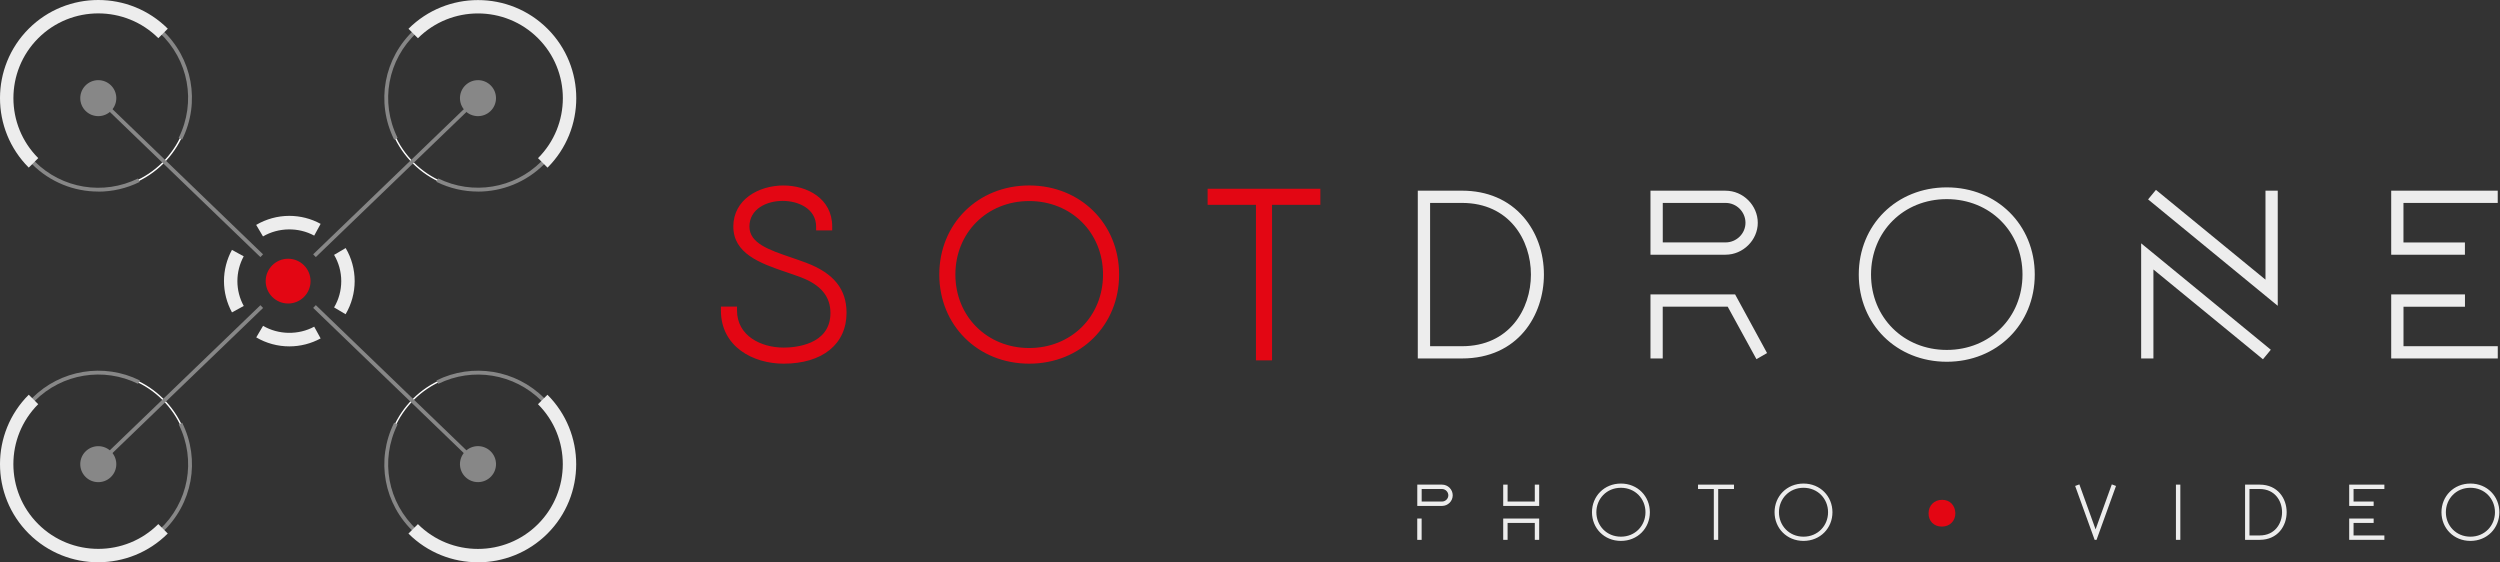 <svg xmlns="http://www.w3.org/2000/svg" width="1156" height="260" viewBox="0 0 1156 260" fill="none"><rect x="0" y="0" width="1156" height="260" fill="#333333" stroke="none"/><g clip-path="url(#clip0_60_1185)"><path d="M362.341 167.258C348.802 167.258 334.234 159.824 334.234 143.525V142.64H339.905V143.525C339.905 155.949 351.531 161.594 362.341 161.594C373.152 161.594 384.884 157.152 384.884 144.71C384.884 136.729 380.276 131.083 370.812 127.455C368.473 126.552 365.992 125.721 363.6 124.906C351.992 120.978 339.976 116.925 339.976 104.749C339.976 92.572 351.23 86.644 362.341 86.644C372.744 86.644 383.944 92.307 383.944 104.749V105.633H378.273V104.749C378.273 95.97 369.785 91.988 361.916 91.988C354.047 91.988 345.665 95.988 345.665 104.749C345.665 113.509 354.934 116.252 365.673 119.916C367.941 120.694 370.245 121.473 372.531 122.34C384.83 127.03 390.572 134.109 390.572 144.622C390.572 158.603 379.762 167.275 362.359 167.275L362.341 167.258Z" fill="#E30613"></path><path d="M362.342 87.529C372.762 87.529 383.059 93.156 383.059 104.749H379.16C379.16 95.652 370.6 91.104 361.916 91.104C353.233 91.104 344.779 95.652 344.779 104.749C344.779 115.58 358.992 118.181 372.213 123.154C385.876 128.358 389.669 136.039 389.669 144.604C389.669 159.435 377.405 166.373 362.342 166.373C350.734 166.373 335.121 160.302 335.121 143.525H339.02C339.02 156.639 351.159 162.479 362.342 162.479C373.524 162.479 385.77 157.718 385.77 144.711C385.77 137.773 382.403 130.959 371.132 126.623C357.574 121.42 340.863 118.712 340.863 104.749C340.863 93.369 351.709 87.529 362.342 87.529ZM362.342 85.759C350.787 85.759 339.091 92.289 339.091 104.749C339.091 117.208 351.407 121.721 363.316 125.756C365.709 126.57 368.172 127.402 370.494 128.287C379.585 131.773 383.998 137.154 383.998 144.728C383.998 159.577 367.428 160.727 362.342 160.727C351.957 160.727 340.792 155.347 340.792 143.542V141.773H333.349V143.542C333.349 160.462 348.377 168.16 362.342 168.16C380.294 168.16 391.441 159.134 391.441 144.622C391.441 133.685 385.522 126.358 372.833 121.526C370.529 120.659 368.19 119.863 365.939 119.084C355.519 115.527 346.534 112.465 346.534 104.766C346.534 96.608 354.491 92.891 361.899 92.891C369.306 92.891 377.37 96.608 377.37 104.766V106.536H384.813V104.766C384.813 91.723 373.152 85.776 362.324 85.776L362.342 85.759Z" fill="#E30613"></path><path d="M475.903 167.258C452.705 167.258 435.214 149.931 435.214 126.942C435.214 103.952 452.705 86.626 475.903 86.626C499.101 86.626 516.593 103.952 516.593 126.942C516.593 149.931 499.101 167.258 475.903 167.258ZM475.903 92.095C455.949 92.095 440.885 107.085 440.885 126.96C440.885 146.834 455.931 161.824 475.903 161.824C495.876 161.824 510.922 146.834 510.922 126.96C510.922 107.085 495.876 92.095 475.903 92.095Z" fill="#E30613"></path><path d="M475.904 87.529C499.013 87.529 515.707 105.085 515.707 126.96C515.707 148.834 498.995 166.39 475.904 166.39C452.812 166.39 436.1 148.852 436.1 126.96C436.1 105.067 452.812 87.529 475.904 87.529ZM475.904 162.692C496.833 162.692 511.808 146.551 511.808 126.942C511.808 107.333 496.833 91.192 475.904 91.192C454.974 91.192 439.999 107.333 439.999 126.942C439.999 146.551 454.974 162.692 475.904 162.692ZM475.904 85.759C452.192 85.759 434.328 103.474 434.328 126.96C434.328 150.445 452.21 168.16 475.904 168.16C499.598 168.16 517.479 150.445 517.479 126.96C517.479 103.474 499.598 85.759 475.904 85.759ZM475.904 160.922C456.445 160.922 441.771 146.321 441.771 126.942C441.771 107.563 456.445 92.962 475.904 92.962C495.362 92.962 510.036 107.563 510.036 126.942C510.036 146.321 495.362 160.922 475.904 160.922Z" fill="#E30613"></path><path d="M581.633 165.753V93.829H559.285V88.148H609.651V93.829H587.303V165.753H581.633Z" fill="#E30613"></path><path d="M608.765 89.051V92.944H586.418V164.868H582.519V92.944H560.172V89.051H608.765ZM610.537 87.281H558.399V94.714H580.747V166.638H588.19V94.714H610.537V87.281Z" fill="#E30613"></path><path d="M656.047 165.311V88.608H676.019C701.752 88.608 713.484 108.483 713.484 126.959C713.484 136.994 710.152 146.356 704.126 153.311C697.321 161.169 687.592 165.311 676.037 165.311H656.065H656.047ZM676.002 160.515C698.225 160.515 708.344 143.117 708.344 126.942C708.344 110.766 698.225 93.369 676.002 93.369H660.832V160.515H676.002Z" fill="#EDEDED"></path><path d="M676.002 89.05C725.357 89.05 725.357 164.868 676.002 164.868H656.472V89.05H676.002ZM660.389 160.957H676.002C719.722 160.957 719.722 92.926 676.002 92.926H660.389V160.957ZM676.002 88.165H655.586V165.753H676.002C702.035 165.753 713.909 145.648 713.909 126.959C713.909 116.818 710.542 107.35 704.445 100.324C697.551 92.378 687.716 88.165 676.019 88.165H676.002ZM661.275 93.829H676.002C697.924 93.829 707.901 110.996 707.901 126.959C707.901 142.923 697.924 160.09 676.002 160.09H661.275V93.829Z" fill="#EDEDED"></path><path d="M799.169 141.365H768.422V165.311H763.637V136.587H802.093L816.519 163.081L812.39 165.47L799.169 141.365ZM763.637 117.314V88.59H797.929C805.886 88.59 812.372 95.05 812.372 102.996C812.372 110.943 805.762 117.296 797.929 117.296H763.637V117.314ZM797.911 112.536C803.139 112.536 807.552 108.182 807.552 103.014C807.552 97.846 803.227 93.386 797.911 93.386H768.422V112.536H797.911Z" fill="#EDEDED"></path><path d="M797.911 89.05C805.62 89.05 811.911 95.333 811.911 103.014C811.911 110.695 805.62 116.872 797.911 116.872H764.062V89.033H797.911M767.978 112.978H797.911C803.44 112.978 807.994 108.43 807.994 103.014C807.994 97.599 803.44 92.944 797.911 92.944H767.978V112.978ZM801.81 137.029L815.916 162.921L812.549 164.868L799.417 140.923H767.961V164.868H764.062V137.029H801.81ZM797.911 88.165H763.176V117.774H797.911C805.974 117.774 812.797 111.014 812.797 103.032C812.797 95.05 806.116 88.183 797.911 88.183V88.165ZM768.864 93.829H797.911C802.979 93.829 807.108 97.953 807.108 103.014C807.108 108.076 802.891 112.093 797.911 112.093H768.864V93.829ZM802.341 136.145H763.176V165.753H768.847V141.808H798.885L811.751 165.293L812.195 166.089L812.974 165.629L816.342 163.683L817.086 163.258L816.678 162.497L802.572 136.605L802.323 136.145H802.341Z" fill="#EDEDED"></path><path d="M900.184 166.815C877.234 166.815 859.937 149.684 859.937 126.942C859.937 104.2 877.234 87.068 900.184 87.068C923.133 87.068 940.43 104.218 940.43 126.942C940.43 149.666 923.133 166.815 900.184 166.815ZM900.184 91.652C879.963 91.652 864.722 106.837 864.722 126.959C864.722 147.082 879.963 162.267 900.184 162.267C920.404 162.267 935.645 147.082 935.645 126.959C935.645 106.837 920.404 91.652 900.184 91.652Z" fill="#EDEDED"></path><path d="M900.184 87.528C923.293 87.528 939.987 105.085 939.987 126.959C939.987 148.834 923.275 166.39 900.184 166.39C877.092 166.39 860.38 148.852 860.38 126.959C860.38 105.067 877.092 87.528 900.184 87.528ZM900.184 162.691C921.113 162.691 936.088 146.551 936.088 126.942C936.088 107.332 921.113 91.192 900.184 91.192C879.254 91.192 864.279 107.332 864.279 126.942C864.279 146.551 879.254 162.691 900.184 162.691ZM900.184 86.644C876.986 86.644 859.494 103.97 859.494 126.959C859.494 149.949 876.986 167.275 900.184 167.275C923.382 167.275 940.873 149.949 940.873 126.959C940.873 103.97 923.382 86.644 900.184 86.644ZM900.184 161.807C880.229 161.807 865.165 146.816 865.165 126.942C865.165 107.067 880.211 92.077 900.184 92.077C920.156 92.077 935.202 107.067 935.202 126.942C935.202 146.816 920.156 161.807 900.184 161.807Z" fill="#EDEDED"></path><path d="M995.315 123.668V165.311H990.53V113.456L1049.4 161.771L1046.34 165.488L995.315 123.668ZM993.915 92.13L996.981 88.414L1048 130.234V88.591H1052.79V140.445L993.915 92.13Z" fill="#EDEDED"></path><path d="M1052.36 89.05V139.525L994.553 92.077L997.052 89.05L1048.46 131.189V89.05H1052.36ZM990.955 114.394L1048.76 161.842L1046.27 164.868L994.854 122.73V164.868H990.955V114.394ZM996.91 87.794L996.343 88.484L993.844 91.51L993.277 92.201L993.968 92.767L1051.78 140.215L1053.23 141.401V88.166H1047.56V129.313L997.601 88.36L996.91 87.794ZM990.069 112.518V165.753H995.74V124.606L1045.7 165.559L1046.39 166.125L1046.96 165.435L1049.46 162.408L1050.02 161.718L1049.33 161.152L991.523 113.704L990.069 112.518Z" fill="#EDEDED"></path><path d="M1106.13 165.311V136.587H1139.34V141.365H1110.91V160.515H1154.51V165.293H1106.11L1106.13 165.311ZM1106.13 117.314V88.59H1154.53V93.369H1110.93V112.518H1139.36V117.296H1106.15L1106.13 117.314Z" fill="#EDEDED"></path><path d="M1154.09 89.05V92.944H1110.49V112.978H1138.92V116.872H1106.59V89.033H1154.1M1138.9 137.029V140.923H1110.47V160.957H1154.07V164.851H1106.56V137.012H1138.88M1154.97 88.165H1105.69V117.774H1139.78V112.111H1111.36V93.847H1154.95V88.183L1154.97 88.165ZM1139.78 136.145H1105.69V165.753H1154.97V160.09H1111.38V141.826H1139.8V136.162L1139.78 136.145Z" fill="#EDEDED"></path><path d="M45.421 88.03C23.623 88.03 4.962 71.376 2.924 49.271C0.779 25.857 18.094 5.062 41.557 2.92C65.004 0.779 85.827 18.087 87.989 41.502C90.133 64.916 72.801 85.711 49.355 87.87C48.044 87.994 46.732 88.047 45.421 88.047V88.03ZM45.474 3.416C44.198 3.416 42.904 3.469 41.611 3.593C18.537 5.699 1.488 26.175 3.597 49.218C5.706 72.261 26.21 89.286 49.284 87.18C72.358 85.074 89.424 64.597 87.298 41.555C85.295 19.804 66.935 3.416 45.474 3.416Z" fill="white"></path><path d="M221.081 88.029C219.769 88.029 218.44 87.976 217.111 87.852C193.665 85.711 176.333 64.916 178.477 41.484C179.523 30.139 184.928 19.875 193.683 12.601C202.455 5.309 213.531 1.876 224.891 2.92C248.337 5.061 265.669 25.856 263.525 49.288C262.479 60.633 257.074 70.898 248.319 78.171C240.575 84.614 231.023 88.047 221.081 88.047V88.029ZM220.939 3.415C211.139 3.415 201.746 6.796 194.126 13.132C185.495 20.299 180.179 30.405 179.151 41.572C177.042 64.615 194.09 85.091 217.164 87.197C228.347 88.224 239.246 84.844 247.876 77.658C256.507 70.491 261.823 60.385 262.851 49.218C264.96 26.175 247.912 5.699 224.838 3.592C223.526 3.469 222.233 3.415 220.939 3.415Z" fill="white"></path><path d="M45.474 257.274C44.18 257.274 42.869 257.221 41.54 257.097C18.094 254.956 0.762 234.161 2.906 210.729C5.05 187.314 25.873 170.006 49.337 172.147C72.783 174.289 90.115 195.084 87.971 218.516C85.951 240.621 67.272 257.274 45.474 257.274ZM45.421 172.643C23.959 172.643 5.6 189.031 3.597 210.782C1.488 233.825 18.537 254.301 41.611 256.407C64.684 258.513 85.189 241.488 87.298 218.445C89.406 195.402 72.358 174.926 49.284 172.82C47.99 172.696 46.697 172.643 45.421 172.643Z" fill="white"></path><path d="M220.939 257.274C210.997 257.274 201.445 253.841 193.7 247.399C184.928 240.107 179.523 229.86 178.495 218.516C176.35 195.102 193.682 174.306 217.129 172.147C228.488 171.103 239.582 174.554 248.337 181.828C257.109 189.12 262.514 199.367 263.542 210.711C265.687 234.125 248.355 254.92 224.908 257.08C223.579 257.203 222.25 257.257 220.939 257.257V257.274ZM221.081 172.643C219.787 172.643 218.475 172.696 217.182 172.82C194.108 174.926 177.042 195.402 179.168 218.445C180.196 229.612 185.513 239.7 194.143 246.886C202.774 254.071 213.69 257.434 224.855 256.425C247.929 254.319 264.995 233.842 262.869 210.8C261.841 199.632 256.524 189.544 247.894 182.359C240.273 176.023 230.881 172.643 221.081 172.643Z" fill="white"></path><path d="M45.439 88.578C34.221 88.578 23.163 84.225 14.851 75.924C6.539 67.624 2.109 56.722 2.198 45.059C2.286 33.396 6.965 22.494 15.347 14.371C31.846 -1.628 57.986 -1.911 74.84 13.698C89.017 26.83 92.774 47.271 84.215 64.544L82.62 63.766C90.843 47.2 87.227 27.591 73.635 14.99C57.472 0 32.413 0.301 16.57 15.645C8.524 23.432 4.041 33.892 3.952 45.077C3.863 56.262 8.188 66.774 16.092 74.685C28.692 87.269 47.867 90.401 63.817 82.525L64.596 84.118C58.482 87.145 51.925 88.614 45.404 88.614L45.439 88.578Z" fill="#878787"></path><path d="M221.01 88.578C214.506 88.578 207.931 87.109 201.817 84.083L202.597 82.49C218.565 90.383 237.74 87.233 250.322 74.65C258.244 66.739 262.55 56.226 262.462 45.041C262.373 33.856 257.89 23.415 249.844 15.61C234.054 0.301 208.977 0 192.832 14.99C179.24 27.591 175.624 47.183 183.847 63.766L182.252 64.544C173.693 47.271 177.45 26.83 191.627 13.698C208.481 -1.911 234.603 -1.628 251.12 14.371C259.502 22.494 264.181 33.396 264.269 45.059C264.358 56.722 259.857 67.695 251.598 75.942C243.287 84.242 232.228 88.596 221.01 88.596V88.578Z" fill="#878787"></path><path d="M45.457 257.823C34.593 257.823 23.73 253.753 15.347 245.629C6.965 237.506 2.286 226.604 2.198 214.941C2.109 203.278 6.61 192.305 14.869 184.058C28.001 170.944 48.009 167.67 64.632 175.899L63.852 177.492C47.885 169.599 28.709 172.749 16.127 185.332C8.205 193.243 3.899 203.756 3.987 214.941C4.076 226.126 8.56 236.568 16.605 244.373C32.431 259.717 57.508 260 73.652 245.01C87.245 232.409 90.86 212.817 82.637 196.234L84.232 195.456C92.792 212.729 89.035 233.17 74.857 246.302C66.564 253.983 56.019 257.823 45.474 257.823H45.457Z" fill="#878787"></path><path d="M221.01 257.823C210.466 257.823 199.921 254.001 191.627 246.302C177.45 233.17 173.693 212.729 182.252 195.456L183.847 196.235C175.624 212.8 179.24 232.409 192.832 245.01C208.995 259.983 234.054 259.699 249.879 244.373C257.925 236.586 262.409 226.127 262.497 214.941C262.586 203.756 258.262 193.244 250.358 185.333C237.757 172.767 218.582 169.617 202.633 177.493L201.853 175.9C218.494 167.67 238.502 170.962 251.616 184.059C259.874 192.306 264.376 203.279 264.287 214.941C264.199 226.604 259.52 237.506 251.138 245.63C242.755 253.753 231.892 257.823 221.028 257.823H221.01Z" fill="#878787"></path><path d="M46.051 44.739L44.82 46.013L120.404 118.878L121.634 117.605L46.051 44.739Z" fill="#878787"></path><path d="M51.234 39.396C47.92 36.21 42.657 36.299 39.449 39.608C36.259 42.918 36.348 48.174 39.662 51.377C42.976 54.563 48.239 54.474 51.447 51.165C54.637 47.855 54.548 42.599 51.234 39.396Z" fill="#878787"></path><path d="M220.411 44.761L144.802 117.601L146.032 118.874L221.641 46.035L220.411 44.761Z" fill="#878787"></path><path d="M226.806 51.377C230.12 48.192 230.208 42.918 227.018 39.608C223.828 36.299 218.547 36.21 215.233 39.396C211.919 42.581 211.831 47.855 215.02 51.165C218.21 54.474 223.492 54.563 226.806 51.377Z" fill="#878787"></path><path d="M120.42 141.125L44.812 213.964L46.042 215.238L121.651 142.399L120.42 141.125Z" fill="#878787"></path><path d="M39.662 208.641C36.348 211.826 36.259 217.1 39.449 220.41C42.639 223.719 47.92 223.808 51.234 220.622C54.548 217.437 54.637 212.163 51.447 208.853C48.257 205.544 42.976 205.455 39.662 208.641Z" fill="#878787"></path><path d="M146.038 141.096L144.808 142.37L220.391 215.235L221.622 213.962L146.038 141.096Z" fill="#878787"></path><path d="M215.233 220.604C218.547 223.79 223.811 223.701 227.018 220.392C230.226 217.082 230.12 211.826 226.806 208.623C223.492 205.437 218.228 205.526 215.02 208.835C211.831 212.145 211.919 217.401 215.233 220.604Z" fill="#878787"></path><path d="M13.291 77.499C-4.43 59.783 -4.43 30.989 13.291 13.273C31.013 -4.424 59.865 -4.424 77.587 13.273L73.209 17.645C57.898 2.372 32.998 2.372 17.686 17.663C2.375 32.953 2.375 57.837 17.686 73.11L13.309 77.481L13.291 77.499Z" fill="#EDEDED"></path><path d="M253.157 77.499L248.78 73.127C264.092 57.837 264.092 32.953 248.78 17.68C233.468 2.389 208.569 2.389 193.257 17.68L188.88 13.309C206.602 -4.389 235.453 -4.389 253.175 13.309C270.897 31.006 270.897 59.819 253.175 77.517L253.157 77.499Z" fill="#EDEDED"></path><path d="M45.439 260C33.796 260 22.152 255.576 13.291 246.727C-4.43 229.029 -4.43 200.216 13.291 182.519L17.669 186.89C2.357 202.181 2.357 227.064 17.669 242.337C32.98 257.611 57.898 257.628 73.192 242.337L77.569 246.709C68.708 255.558 57.065 259.982 45.421 259.982L45.439 260Z" fill="#EDEDED"></path><path d="M221.01 260C209.367 260 197.723 255.575 188.862 246.726L193.24 242.355C208.551 257.646 233.468 257.646 248.762 242.355C264.056 227.064 264.074 202.181 248.762 186.908L253.14 182.536C270.862 200.234 270.862 229.046 253.14 246.744C244.279 255.593 232.635 260.018 220.992 260.018L221.01 260Z" fill="#EDEDED"></path><path d="M159.816 145.3L154.481 142.15C156.661 138.468 157.795 134.274 157.795 129.991C157.795 125.708 156.644 121.514 154.481 117.85L159.833 114.7C162.563 119.319 163.998 124.611 163.998 129.974C163.998 135.336 162.545 140.663 159.816 145.282V145.3Z" fill="#EDEDED"></path><path d="M133.782 160.166C128.395 160.166 123.114 158.733 118.488 156.007L121.643 150.663C128.767 154.857 138.053 154.981 145.284 151.052L148.261 156.485C143.848 158.892 138.851 160.166 133.8 160.166H133.782Z" fill="#EDEDED"></path><path d="M107.27 144.45C104.86 140.044 103.566 135.035 103.566 129.991C103.566 124.947 104.842 119.957 107.253 115.55L112.693 118.523C110.779 122.027 109.769 125.992 109.769 129.991C109.769 133.991 110.779 137.991 112.711 141.477L107.27 144.45Z" fill="#EDEDED"></path><path d="M121.608 109.32L118.453 103.993C123.096 101.268 128.395 99.816 133.783 99.816C138.851 99.816 143.849 101.091 148.261 103.515L145.284 108.949C138.036 104.984 128.732 105.126 121.59 109.338L121.608 109.32Z" fill="#EDEDED"></path><path d="M133.234 139.919C127.758 139.919 123.292 135.477 123.292 130.008C123.292 124.54 127.74 120.098 133.234 120.098C138.728 120.098 143.158 124.54 143.158 130.008C143.158 135.477 138.71 139.919 133.234 139.919Z" fill="#E30613"></path><path d="M133.234 120.523C138.479 120.523 142.715 124.77 142.715 129.991C142.715 135.212 138.462 139.459 133.234 139.459C128.006 139.459 123.735 135.212 123.735 129.991C123.735 124.77 127.988 120.523 133.234 120.523ZM133.234 119.638C127.509 119.638 122.849 124.292 122.849 129.991C122.849 135.69 127.509 140.344 133.234 140.344C138.958 140.344 143.601 135.69 143.601 129.991C143.601 124.292 138.94 119.638 133.234 119.638Z" fill="#E30613"></path><path d="M666.787 224.467C669.304 224.467 671.359 226.52 671.359 229.033C671.359 231.546 669.304 233.564 666.787 233.564H655.729V224.467H666.787ZM655.711 240.148H656.987V249.244H655.711V240.148ZM657.005 225.742V232.29H666.787C668.595 232.29 670.083 230.803 670.083 229.033C670.083 227.264 668.595 225.742 666.787 225.742H657.005Z" fill="#EDEDED" stroke="#EDEDED" stroke-width="0.75" stroke-miterlimit="10"></path><path d="M710.064 224.467H711.34V233.564H695.461V224.467H696.737V232.29H710.064V224.467ZM696.737 249.244H695.461V240.148H711.34V249.244H710.064V241.422H696.737V249.244Z" fill="#EDEDED" stroke="#EDEDED" stroke-width="0.75" stroke-miterlimit="10"></path><path d="M762.521 236.856C762.521 244.006 757.062 249.74 749.513 249.74C741.963 249.74 736.505 244.006 736.505 236.856C736.505 229.706 741.963 223.972 749.513 223.972C757.062 223.972 762.521 229.706 762.521 236.856ZM761.245 236.856C761.245 230.449 756.353 225.175 749.513 225.175C742.672 225.175 737.781 230.449 737.781 236.856C737.781 243.262 742.672 248.536 749.513 248.536C756.353 248.536 761.245 243.262 761.245 236.856Z" fill="#EDEDED" stroke="#EDEDED" stroke-width="0.75" stroke-miterlimit="10"></path><path d="M785.542 224.467H801.421V225.742H794.119V249.244H792.843V225.742H785.542V224.467Z" fill="#EDEDED" stroke="#EDEDED" stroke-width="0.75" stroke-miterlimit="10"></path><path d="M846.948 236.856C846.948 244.006 841.49 249.74 833.94 249.74C826.391 249.74 820.933 244.006 820.933 236.856C820.933 229.706 826.391 223.972 833.94 223.972C841.49 223.972 846.948 229.706 846.948 236.856ZM845.672 236.856C845.672 230.449 840.781 225.175 833.94 225.175C827.1 225.175 822.209 230.449 822.209 236.856C822.209 243.262 827.1 248.536 833.94 248.536C840.781 248.536 845.672 243.262 845.672 236.856Z" fill="#EDEDED" stroke="#EDEDED" stroke-width="0.75" stroke-miterlimit="10"></path><path d="M891.775 237.306C891.775 233.769 894.377 231.116 898.018 231.116C901.66 231.116 904.054 233.671 904.158 237.306C904.158 240.844 901.66 243.497 897.914 243.497C894.168 243.497 891.671 240.844 891.775 237.306Z" fill="#E30613"></path><path d="M969.176 249.244H968.821L960.031 224.927L961.272 224.467L968.999 245.882L976.725 224.467L977.966 224.927L969.176 249.244Z" fill="#EDEDED" stroke="#EDEDED" stroke-width="0.75" stroke-miterlimit="10"></path><path d="M1006.53 224.467H1007.81V249.244H1006.53V224.467Z" fill="#EDEDED" stroke="#EDEDED" stroke-width="0.75" stroke-miterlimit="10"></path><path d="M1044.88 224.467C1061.01 224.467 1061.01 249.244 1044.88 249.244H1038.5V224.467H1044.88ZM1044.88 247.97C1059.17 247.97 1059.17 225.742 1044.88 225.742H1039.78V247.97H1044.88Z" fill="#EDEDED" stroke="#EDEDED" stroke-width="0.75" stroke-miterlimit="10"></path><path d="M1102.16 225.742H1087.91V232.29H1097.2V233.564H1086.64V224.467H1102.16V225.742ZM1102.16 249.244H1086.64V240.148H1097.2V241.422H1087.91V247.97H1102.16V249.244Z" fill="#EDEDED" stroke="#EDEDED" stroke-width="0.75" stroke-miterlimit="10"></path><path d="M1155.33 236.856C1155.33 244.006 1149.87 249.74 1142.32 249.74C1134.77 249.74 1129.31 244.006 1129.31 236.856C1129.31 229.706 1134.77 223.972 1142.32 223.972C1149.87 223.972 1155.33 229.706 1155.33 236.856ZM1154.05 236.856C1154.05 230.449 1149.16 225.175 1142.32 225.175C1135.48 225.175 1130.59 230.449 1130.59 236.856C1130.59 243.262 1135.48 248.536 1142.32 248.536C1149.16 248.536 1154.05 243.262 1154.05 236.856Z" fill="#EDEDED" stroke="#EDEDED" stroke-width="0.75" stroke-miterlimit="10"></path></g><defs><clipPath id="clip0_60_1185"><rect width="1156" height="260" fill="white"></rect></clipPath></defs></svg>